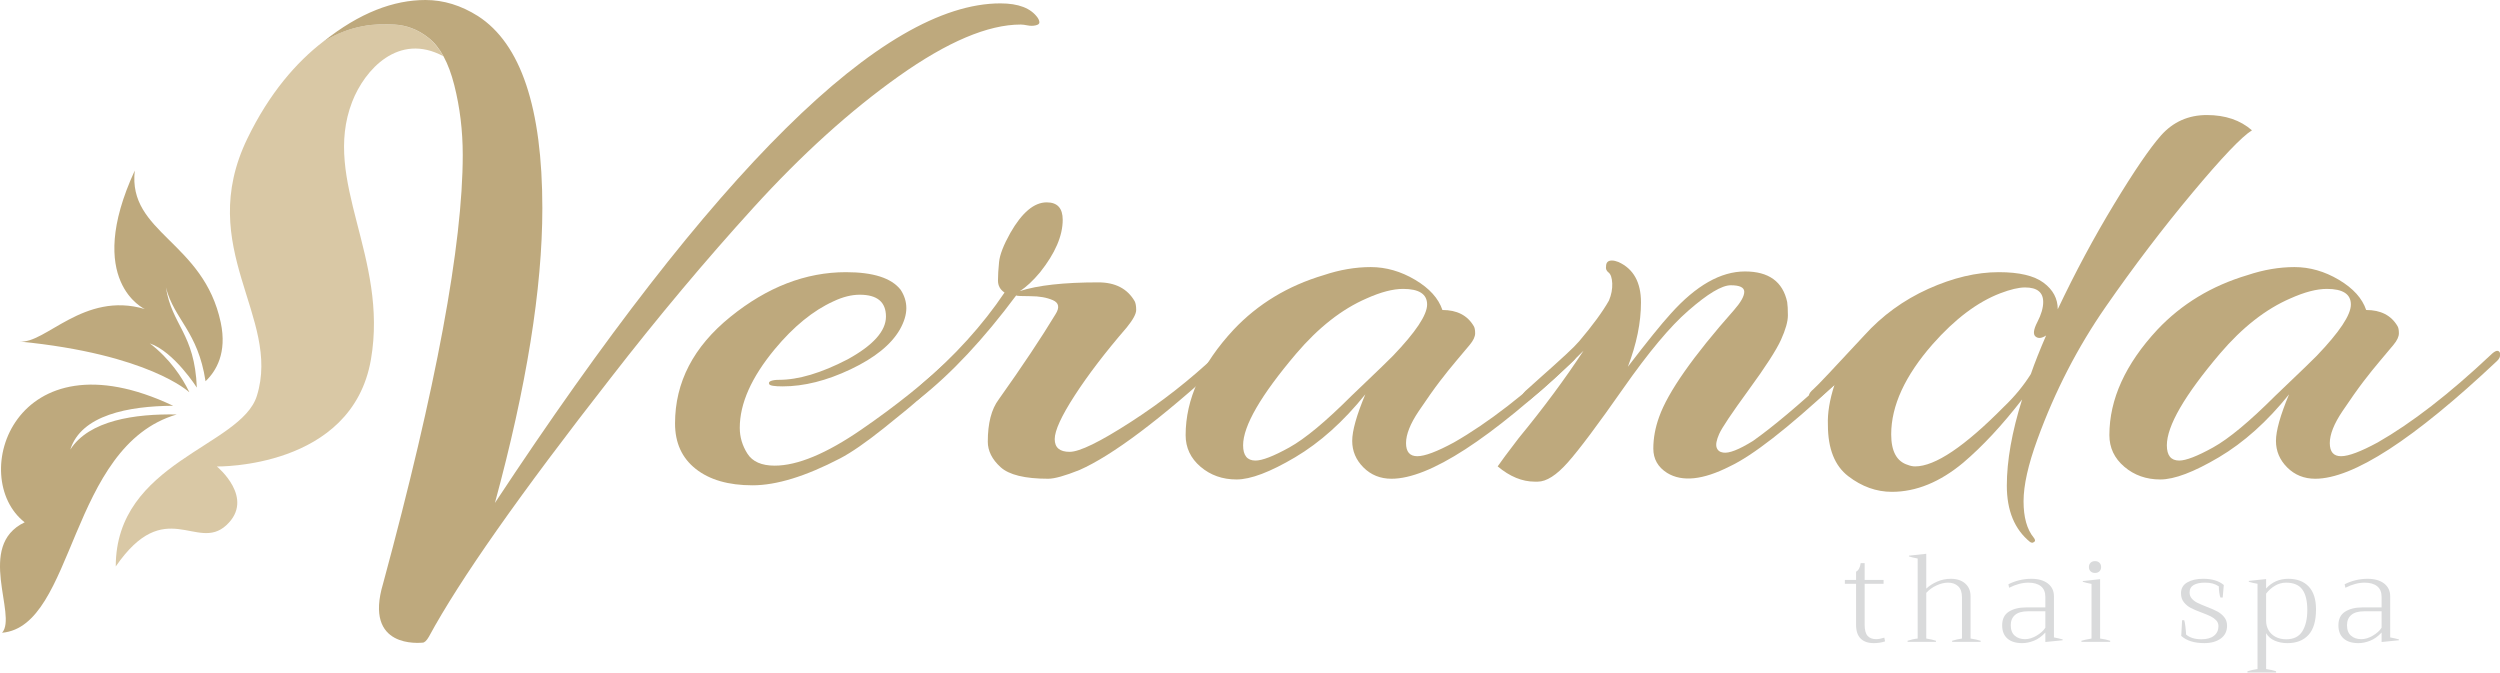 <?xml version="1.0" encoding="utf-8"?>
<!-- Generator: Adobe Illustrator 16.0.0, SVG Export Plug-In . SVG Version: 6.00 Build 0)  -->
<!DOCTYPE svg PUBLIC "-//W3C//DTD SVG 1.1//EN" "http://www.w3.org/Graphics/SVG/1.1/DTD/svg11.dtd">
<svg version="1.1" id="Livello_1" xmlns="http://www.w3.org/2000/svg" xmlns:xlink="http://www.w3.org/1999/xlink" x="0px" y="0px"
	 width="453.544px" height="122.004px" viewBox="0 0 453.544 122.004" enable-background="new 0 0 453.544 122.004"
	 xml:space="preserve">
<g>
	<path fill="#D9C8A5" d="M63.881,18.492c2.266-5.876,8.453-12.659,16.539-8.294c-0.759-1.384-1.639-2.482-2.643-3.286
		c-2.051-1.638-4.151-2.338-6.299-2.458c-3.371-0.187-7.752-0.012-12.897,3.138c-4.803,3.721-9.684,9.262-13.688,17.51
		c-9.654,19.891,6.187,32.425,1.706,46.723C43.707,81.055,21,83.785,21,102.766c8.96-13.02,14.72-2.568,20.053-7.475
		c5.335-4.906-1.707-10.664-1.707-10.664s24.522,0.461,27.949-19.414C70.494,46.652,58.353,32.83,63.881,18.492z"/>
	<g>
		<path fill="#BEA97D" d="M153.736,65.212c4.663-2.551,6.993-5.146,6.993-7.784c0-2.641-1.583-3.96-4.75-3.96
			c-1.496,0-3.08,0.396-4.75,1.188c-3.695,1.67-7.258,4.574-10.689,8.708c-4.222,5.104-6.333,9.852-6.333,14.252
			c0,1.672,0.463,3.232,1.387,4.684s2.572,2.176,4.947,2.176c4.134,0,9.37-2.176,15.705-6.531c6.333-4.354,11.786-8.73,16.363-13.13
			c1.056-1.055,1.584-1.098,1.584-0.131c0,0.616-0.265,1.145-0.793,1.584c-3.255,2.991-5.431,4.993-6.533,6.003
			c-1.099,1.014-3.277,2.816-6.531,5.412c-3.255,2.594-5.895,4.42-7.918,5.475c-6.247,3.254-11.547,4.885-15.899,4.885
			c-4.356,0-7.788-0.992-10.294-2.971c-2.506-1.979-3.76-4.729-3.76-8.248c0-7.476,3.341-13.92,10.028-19.332
			c6.684-5.411,13.679-8.115,20.983-8.115c4.926,0,8.224,1.054,9.897,3.167c0.703,1.055,1.053,2.175,1.053,3.363
			c0,1.188-0.394,2.488-1.186,3.894c-1.584,2.729-4.551,5.126-8.906,7.192c-4.356,2.067-8.469,3.102-12.34,3.102
			c-1.498,0-2.31-0.132-2.442-0.396c-0.131-0.265-0.022-0.461,0.332-0.594c0.35-0.131,0.833-0.198,1.451-0.198
			C144.849,68.907,148.985,67.676,153.736,65.212z"/>
		<path fill="#BEA97D" d="M204.41,59.406c-3.875,4.486-7.02,8.601-9.436,12.336c-2.42,3.74-3.63,6.382-3.63,7.919
			c0,1.541,0.901,2.311,2.707,2.311c1.8,0,5.496-1.805,11.083-5.412c5.586-3.605,10.755-7.654,15.504-12.141
			c0.441-0.439,0.837-0.614,1.191-0.527c0.349,0.088,0.523,0.311,0.523,0.662c0,0.352-0.174,0.746-0.523,1.185
			c-11.351,10.382-20.019,16.892-25.998,19.533c-2.641,1.055-4.533,1.582-5.674,1.582c-4.223,0-7.106-0.705-8.644-2.111
			c-1.541-1.406-2.31-2.947-2.31-4.619c0-3.342,0.66-5.893,1.98-7.654c4.31-6.069,7.74-11.213,10.292-15.439
			c0.792-1.23,0.637-2.088-0.462-2.572c-1.099-0.482-2.462-0.725-4.091-0.725c-1.629,0-2.487-0.043-2.574-0.132
			c-5.893,7.916-11.742,14.164-17.549,18.738c-0.703,0.617-1.099,0.617-1.188,0c0-0.703,0.484-1.538,1.453-2.507
			c6.156-5.277,11.215-10.863,15.176-16.758c-0.793-0.527-1.19-1.252-1.19-2.178c0-0.924,0.067-2.045,0.2-3.365
			c0.13-1.318,0.811-3.077,2.045-5.278c2.111-3.695,4.309-5.542,6.597-5.542c1.936,0,2.903,1.053,2.903,3.167
			c0,2.902-1.364,6.069-4.091,9.5c-1.319,1.582-2.552,2.727-3.695,3.432c3.253-1.057,8.002-1.584,14.25-1.584
			c3.081,0,5.278,1.145,6.598,3.431c0.178,0.352,0.268,0.878,0.268,1.582C206.126,56.943,205.549,58,204.41,59.406z"/>
		<path fill="#BEA97D" d="M264.184,65.477c-0.97,1.144-1.954,2.377-2.967,3.694c-1.015,1.32-2.289,3.124-3.829,5.409
			c-1.539,2.291-2.309,4.223-2.309,5.807c0,1.586,0.678,2.377,2.044,2.377c1.362,0,3.586-0.836,6.663-2.508
			c6.159-3.518,12.976-8.795,20.455-15.836c0.881-0.878,1.451-1.009,1.716-0.393c0,0.089,0,0.262,0,0.527
			c0,0.262-0.175,0.571-0.525,0.923c-15.133,14.25-26.13,21.376-32.99,21.376c-2.024,0-3.717-0.684-5.081-2.045
			c-1.365-1.363-2.046-2.969-2.046-4.816s0.793-4.662,2.375-8.446c-3.96,4.928-8.204,8.731-12.734,11.415
			c-4.532,2.684-8.073,4.023-10.624,4.023s-4.727-0.77-6.532-2.309c-1.801-1.539-2.705-3.449-2.705-5.74
			c0-6.508,2.903-12.886,8.711-19.134c4.396-4.661,9.85-7.96,16.362-9.895c2.902-0.97,5.738-1.453,8.51-1.453
			s5.456,0.771,8.051,2.309c2.595,1.54,4.243,3.366,4.949,5.476c2.638,0,4.53,0.969,5.674,2.905
			c0.173,0.263,0.265,0.704,0.265,1.319c0,0.617-0.33,1.317-0.992,2.111C265.966,63.365,265.15,64.334,264.184,65.477z
			 M254.552,52.411c-1.846,0-4.048,0.575-6.599,1.718c-4.489,1.934-8.753,5.277-12.802,10.026c-6.421,7.568-9.63,13.111-9.63,16.628
			c0,1.848,0.743,2.771,2.244,2.771c1.228,0,3.274-0.791,6.135-2.375c2.858-1.584,6.617-4.705,11.282-9.369
			c0.262-0.265,1.274-1.232,3.035-2.904c1.758-1.668,3.251-3.12,4.488-4.353c4.132-4.312,6.198-7.411,6.198-9.305
			C258.904,53.359,257.454,52.411,254.552,52.411z"/>
		<path fill="#BEA97D" d="M314.591,56.238c1.231-1.405,1.849-2.506,1.849-3.299c0-0.791-0.813-1.187-2.44-1.187
			c-1.633,0-4.201,1.54-7.721,4.619c-3.255,2.818-7.191,7.521-11.81,14.12c-4.618,6.598-7.963,11.061-10.031,13.391
			c-2.067,2.332-3.893,3.498-5.474,3.498c-0.176,0-0.351,0-0.528,0c-2.288,0-4.53-0.924-6.732-2.77
			c0.532-0.791,1.807-2.508,3.828-5.146c4.487-5.453,8.398-10.733,11.745-15.835c-3.783,3.783-6.996,6.729-9.635,8.839
			c-0.88,0.709-1.384,0.748-1.52,0.133c-0.129-0.614,0.072-1.165,0.597-1.649c0.526-0.482,1.409-1.274,2.639-2.376
			c1.231-1.097,2.047-1.825,2.442-2.177c0.397-0.35,1.144-1.033,2.243-2.045c1.1-1.011,1.914-1.825,2.445-2.441
			c2.461-2.904,4.263-5.366,5.406-7.388c0.442-1.057,0.637-2.09,0.596-3.104c-0.047-1.008-0.265-1.667-0.662-1.977
			c-0.396-0.307-0.549-0.681-0.46-1.123c0-0.701,0.349-1.056,1.051-1.056c0.354,0,0.748,0.089,1.191,0.265
			c2.726,1.234,4.093,3.676,4.093,7.323c0,3.655-0.792,7.544-2.378,11.681c3.433-4.487,6.025-7.699,7.786-9.633
			c4.573-5.103,9.058-7.654,13.461-7.654c4.31,0,6.858,1.846,7.654,5.542c0.085,0.528,0.128,1.343,0.128,2.441
			c0,1.102-0.416,2.573-1.252,4.42c-0.837,1.849-2.791,4.884-5.874,9.105c-3.078,4.225-4.862,6.885-5.343,7.985
			c-0.484,1.1-0.638,1.912-0.46,2.441c0.173,0.527,0.57,0.838,1.186,0.924c1.058,0.178,2.857-0.529,5.412-2.111
			c3.606-2.551,8.267-6.469,13.985-11.746c0.97-0.967,1.455-0.878,1.455,0.265c0,0.441-0.226,0.881-0.663,1.319
			c-8.533,7.919-14.866,12.845-18.998,14.781c-4.843,2.461-8.624,2.855-11.352,1.188c-1.672-1.057-2.508-2.529-2.508-4.422
			c0-1.891,0.352-3.803,1.054-5.74C302.586,71.152,307.115,64.684,314.591,56.238z"/>
		<path fill="#BEA97D" d="M369.616,79.727c-1.671,4.576-2.507,8.316-2.507,11.219s0.617,5.1,1.849,6.598
			c0.264,0.35,0.307,0.594,0.133,0.725c-0.18,0.133-0.309,0.199-0.398,0.199c-0.088,0-0.219-0.047-0.394-0.133
			c-2.817-2.289-4.225-5.695-4.225-10.225c0-4.533,0.922-9.744,2.772-15.641c-3.607,4.666-7.171,8.492-10.688,11.48
			c-4.225,3.518-8.535,5.279-12.934,5.279c-2.815,0-5.454-0.945-7.917-2.836c-2.462-1.891-3.692-4.992-3.692-9.303
			c-0.091-2.111,0.307-4.531,1.185-7.259c-1.757,1.584-2.88,2.554-3.363,2.902c-0.485,0.354-0.813,0.354-0.992,0
			c-0.175-0.348-0.263-0.68-0.263-0.99c0-0.306,0.284-0.703,0.858-1.186c0.573-0.482,3.629-3.718,9.17-9.701
			c3.254-3.605,7.127-6.419,11.611-8.445c4.49-2.021,8.752-3.033,12.801-3.033c3.696,0,6.401,0.639,8.117,1.914
			c1.716,1.276,2.573,2.881,2.573,4.815c3.165-6.684,6.574-13.042,10.226-19.067c3.649-6.027,6.486-10.181,8.514-12.472
			c2.195-2.462,4.969-3.695,8.312-3.695c3.342,0,6.069,0.924,8.183,2.771c-1.848,1.145-5.457,4.93-10.818,11.349
			c-5.368,6.423-10.605,13.308-15.706,20.652C376.919,62.991,372.783,71.018,369.616,79.727z M370.672,54.787
			c0-1.759-1.1-2.639-3.295-2.639c-1.147,0-2.639,0.353-4.49,1.057c-4.134,1.582-8.228,4.663-12.268,9.235
			c-5.018,5.721-7.523,11.175-7.523,16.362c0,3.08,1.01,4.93,3.03,5.545c0.44,0.176,0.881,0.264,1.322,0.264
			c3.604,0,8.972-3.607,16.099-10.822c1.935-1.847,3.563-3.826,4.886-5.935c0.7-2.025,1.624-4.357,2.77-6.998
			c-0.79,0.529-1.433,0.594-1.915,0.199c-0.484-0.396-0.376-1.275,0.329-2.638C370.321,57.053,370.672,55.844,370.672,54.787z"/>
		<path fill="#BEA97D" d="M431.77,65.477c-0.971,1.144-1.958,2.377-2.969,3.694c-1.012,1.32-2.288,3.124-3.827,5.409
			c-1.541,2.291-2.309,4.223-2.309,5.807c0,1.586,0.681,2.377,2.044,2.377c1.361,0,3.586-0.836,6.666-2.508
			c6.156-3.518,12.973-8.795,20.453-15.836c0.879-0.878,1.453-1.009,1.716-0.393c0,0.089,0,0.262,0,0.527
			c0,0.262-0.178,0.571-0.527,0.923c-15.133,14.25-26.129,21.376-32.99,21.376c-2.024,0-3.717-0.684-5.081-2.045
			c-1.365-1.363-2.046-2.969-2.046-4.816s0.792-4.662,2.375-8.446c-3.96,4.928-8.203,8.731-12.733,11.415
			c-4.534,2.684-8.072,4.023-10.624,4.023s-4.729-0.77-6.531-2.309c-1.805-1.539-2.707-3.449-2.707-5.74
			c0-6.508,2.906-12.886,8.711-19.134c4.399-4.661,9.853-7.96,16.364-9.895c2.901-0.97,5.739-1.453,8.509-1.453
			c2.774,0,5.455,0.771,8.053,2.309c2.593,1.54,4.242,3.366,4.947,5.476c2.639,0,4.531,0.969,5.676,2.905
			c0.173,0.263,0.263,0.704,0.263,1.319c0,0.617-0.329,1.317-0.992,2.111C433.553,63.365,432.737,64.334,431.77,65.477z
			 M422.139,52.411c-1.846,0-4.05,0.575-6.599,1.718c-4.49,1.934-8.755,5.277-12.804,10.026c-6.422,7.568-9.63,13.111-9.63,16.628
			c0,1.848,0.742,2.771,2.242,2.771c1.229,0,3.276-0.791,6.137-2.375c2.859-1.584,6.617-4.705,11.283-9.369
			c0.263-0.265,1.273-1.232,3.033-2.904c1.759-1.668,3.257-3.12,4.491-4.353c4.131-4.312,6.199-7.411,6.199-9.305
			C426.492,53.359,425.041,52.411,422.139,52.411z"/>
	</g>
	<path fill="#BEA97D" d="M89.786,91.244c39.836-60.42,70.406-90.63,91.707-90.63c3.279,0,5.531,0.869,6.762,2.61
		c0.202,0.308,0.307,0.591,0.307,0.844c0,0.258-0.231,0.438-0.691,0.538c-0.465,0.104-0.948,0.104-1.461,0
		c-0.513-0.1-0.921-0.153-1.229-0.153c-5.94,0-13.314,3.125-22.121,9.37c-8.807,6.25-17.589,14.186-26.344,23.811
		c-8.756,9.628-17.383,19.919-25.883,30.877c-16.49,21.096-27.496,36.762-33.027,47.006c-0.41,0.713-0.795,1.074-1.152,1.074
		c-0.36,0-10.747,1.23-7.145-10.756C79.135,70.302,83.95,44.394,83.95,28.11c0-4.401-0.513-8.626-1.538-12.673
		c-1.023-4.045-2.561-6.888-4.607-8.525c-2.049-1.638-4.151-2.338-6.298-2.458c-3.374-0.187-7.756-0.012-12.904,3.142
		C65.259,2.272,71.454,0,77.19,0c3.276,0,6.453,0.975,9.525,2.917c7.78,5.018,11.675,16.643,11.675,34.87
		C98.391,52.33,95.521,70.148,89.786,91.244z"/>
	<path fill="#BEA97D" d="M4.477,94.756c-10.454-8.148-1.935-34.823,26.928-21.143c-8.108,0.053-16.677,1.676-18.653,7.951
		c3.406-5.313,11.716-6.518,19.305-6.371c-19.619,5.744-18.418,38.416-31.677,39.6C3.205,111.623-4.431,98.994,4.477,94.756z"/>
	<path fill="#BEA97D" d="M27.18,62.296c4.426,1.54,8.529,8.021,8.529,8.021c-0.396-9.896-4.512-11.239-5.611-18.172
		c1.526,5.87,5.813,7.954,7.191,17.018c1.941-1.845,3.918-5.156,2.762-10.637c-3.11-14.747-16.892-16.24-15.599-27.581
		c-9.284,20.098,1.818,25.122,1.818,25.122c-11.102-3.301-18.089,6.46-22.777,5.887C27.036,64.25,34.31,71.14,34.31,71.14
		s0.021-0.008,0.029-0.012C33.052,68.48,30.847,65.111,27.18,62.296z"/>
	<g>
		<path fill="#D9DADB" d="M341.983,116.359c-0.631,0.211-1.316,0.316-2.054,0.316c-1.024,0-1.814-0.273-2.37-0.824
			c-0.558-0.549-0.836-1.381-0.836-2.494v-7.449h-2.031v-0.701h2.031v-1.49c0.452-0.24,0.729-0.76,0.836-1.557h0.722v3.047h3.432
			v0.701h-3.432v7.449c0,0.934,0.177,1.6,0.531,1.998c0.353,0.398,0.876,0.6,1.568,0.6c0.407,0,0.896-0.092,1.468-0.273
			L341.983,116.359z"/>
		<path fill="#D9DADB" d="M359.322,116.246v0.203h-5.169v-0.203c0.571-0.18,1.165-0.314,1.783-0.404v-7.475
			c0-0.918-0.234-1.592-0.701-2.02c-0.466-0.43-1.075-0.645-1.828-0.645c-0.662,0-1.354,0.166-2.076,0.498
			c-0.724,0.33-1.348,0.783-1.874,1.354v8.287c0.692,0.104,1.278,0.24,1.761,0.404v0.203h-5.147v-0.203
			c0.616-0.209,1.227-0.346,1.828-0.404v-14.518c-0.662-0.121-1.188-0.248-1.58-0.383v-0.137l3.139-0.338v6.32
			c0.541-0.512,1.2-0.936,1.976-1.275c0.774-0.338,1.605-0.508,2.494-0.508c1.083,0,1.949,0.287,2.597,0.857
			c0.646,0.572,0.97,1.342,0.97,2.305v7.676C358.186,115.945,358.795,116.082,359.322,116.246z"/>
		<path fill="#D9DADB" d="M364.177,115.842c-0.633-0.559-0.948-1.355-0.948-2.395c0-1.143,0.406-1.971,1.219-2.482
			c0.813-0.512,1.844-0.768,3.093-0.768h3.522v-1.896c0-0.873-0.271-1.525-0.813-1.953c-0.541-0.43-1.302-0.645-2.279-0.645
			c-1.084,0-2.243,0.309-3.478,0.926l-0.135-0.631c0.571-0.303,1.219-0.543,1.941-0.725c0.723-0.18,1.46-0.27,2.212-0.27
			c1.28,0,2.284,0.287,3.015,0.857c0.729,0.572,1.095,1.342,1.095,2.305v7.471c0.557,0.105,1.084,0.227,1.58,0.361v0.158
			l-3.138,0.316v-1.717c-0.662,0.709-1.358,1.205-2.089,1.49c-0.729,0.287-1.434,0.43-2.111,0.43
			C365.704,116.676,364.809,116.398,364.177,115.842z M369.471,115.32c0.715-0.42,1.245-0.902,1.592-1.443v-2.98h-3.138
			c-1.054,0-1.841,0.223-2.36,0.666c-0.519,0.443-0.778,1.064-0.778,1.863c0,0.842,0.24,1.475,0.722,1.895
			c0.481,0.422,1.107,0.635,1.874,0.635C368.06,115.955,368.755,115.742,369.471,115.32z"/>
		<path fill="#D9DADB" d="M377.609,116.246c0.377-0.119,0.986-0.256,1.829-0.404v-9.912c-0.662-0.121-1.189-0.248-1.58-0.383v-0.137
			l3.138-0.338v10.77c0.678,0.09,1.287,0.225,1.829,0.404v0.203h-5.216V116.246z M379.27,103.65
			c-0.204-0.195-0.306-0.451-0.306-0.77c0-0.33,0.102-0.594,0.306-0.789c0.202-0.195,0.47-0.293,0.802-0.293
			c0.33,0,0.598,0.098,0.801,0.293s0.305,0.459,0.305,0.789c0,0.318-0.102,0.574-0.305,0.77s-0.471,0.293-0.801,0.293
			C379.739,103.943,379.472,103.846,379.27,103.65z"/>
		<path fill="#D9DADB" d="M395.715,115.367l0.158-2.846h0.384c0.075,0.195,0.146,0.58,0.215,1.152
			c0.067,0.57,0.108,1.053,0.124,1.443c0.662,0.574,1.588,0.859,2.776,0.859c0.994,0,1.758-0.215,2.292-0.643
			c0.534-0.43,0.802-1.006,0.802-1.729c0-0.42-0.136-0.775-0.406-1.061c-0.271-0.285-0.603-0.527-0.994-0.723
			s-0.933-0.422-1.625-0.678c-0.813-0.301-1.468-0.578-1.964-0.834c-0.497-0.256-0.923-0.604-1.275-1.039
			c-0.354-0.438-0.531-0.979-0.531-1.627c0-0.887,0.38-1.549,1.141-1.986c0.759-0.436,1.719-0.654,2.878-0.654
			c1.61,0,2.859,0.377,3.747,1.129l-0.202,2.279h-0.407c-0.09-0.209-0.161-0.516-0.214-0.914s-0.079-0.77-0.079-1.117
			c-0.361-0.24-0.737-0.414-1.129-0.52s-0.857-0.158-1.399-0.158c-0.858,0-1.536,0.145-2.032,0.43
			c-0.496,0.287-0.745,0.738-0.745,1.355c0,0.436,0.136,0.809,0.406,1.115c0.271,0.309,0.606,0.563,1.005,0.758
			s0.959,0.438,1.683,0.723c0.827,0.316,1.478,0.602,1.952,0.857s0.884,0.594,1.23,1.016s0.52,0.941,0.52,1.559
			c0,1.008-0.384,1.787-1.152,2.336c-0.767,0.551-1.753,0.824-2.956,0.824C398.094,116.676,396.693,116.24,395.715,115.367z"/>
		<path fill="#D9DADB" d="M407.727,121.777c0.512-0.164,1.121-0.301,1.828-0.404v-15.465c-0.617-0.107-1.144-0.227-1.58-0.361v-0.16
			l3.139-0.338v1.717c1.053-1.174,2.4-1.762,4.04-1.762c1.565,0,2.793,0.467,3.681,1.398c0.888,0.936,1.332,2.32,1.332,4.156
			c0,2.092-0.455,3.633-1.366,4.627c-0.91,0.994-2.187,1.49-3.827,1.49c-0.828,0-1.588-0.146-2.279-0.439
			c-0.693-0.295-1.22-0.75-1.58-1.367v6.504c0.707,0.104,1.309,0.24,1.806,0.404v0.227h-5.192V121.777z M417.683,114.531
			c0.602-0.963,0.902-2.25,0.902-3.861c0-1.654-0.301-2.896-0.902-3.725c-0.603-0.828-1.589-1.242-2.957-1.242
			c-0.709,0-1.374,0.186-1.999,0.553c-0.624,0.369-1.162,0.848-1.613,1.436v4.967c0,0.586,0.143,1.135,0.428,1.646
			c0.286,0.512,0.708,0.92,1.265,1.221s1.211,0.451,1.965,0.451C416.109,115.977,417.08,115.494,417.683,114.531z"/>
		<path fill="#D9DADB" d="M425.178,115.842c-0.633-0.559-0.948-1.355-0.948-2.395c0-1.143,0.406-1.971,1.219-2.482
			s1.844-0.768,3.093-0.768h3.522v-1.896c0-0.873-0.271-1.525-0.813-1.953c-0.541-0.43-1.302-0.645-2.279-0.645
			c-1.084,0-2.243,0.309-3.478,0.926l-0.135-0.631c0.571-0.303,1.219-0.543,1.94-0.725c0.724-0.18,1.461-0.27,2.213-0.27
			c1.28,0,2.284,0.287,3.015,0.857c0.729,0.572,1.095,1.342,1.095,2.305v7.471c0.557,0.105,1.083,0.227,1.58,0.361v0.158
			l-3.138,0.316v-1.717c-0.662,0.709-1.358,1.205-2.089,1.49c-0.729,0.287-1.434,0.43-2.111,0.43
			C426.705,116.676,425.81,116.398,425.178,115.842z M430.472,115.32c0.715-0.42,1.245-0.902,1.592-1.443v-2.98h-3.138
			c-1.054,0-1.841,0.223-2.36,0.666c-0.519,0.443-0.778,1.064-0.778,1.863c0,0.842,0.24,1.475,0.722,1.895
			c0.481,0.422,1.107,0.635,1.874,0.635C429.061,115.955,429.756,115.742,430.472,115.32z"/>
	</g>
</g>
</svg>

